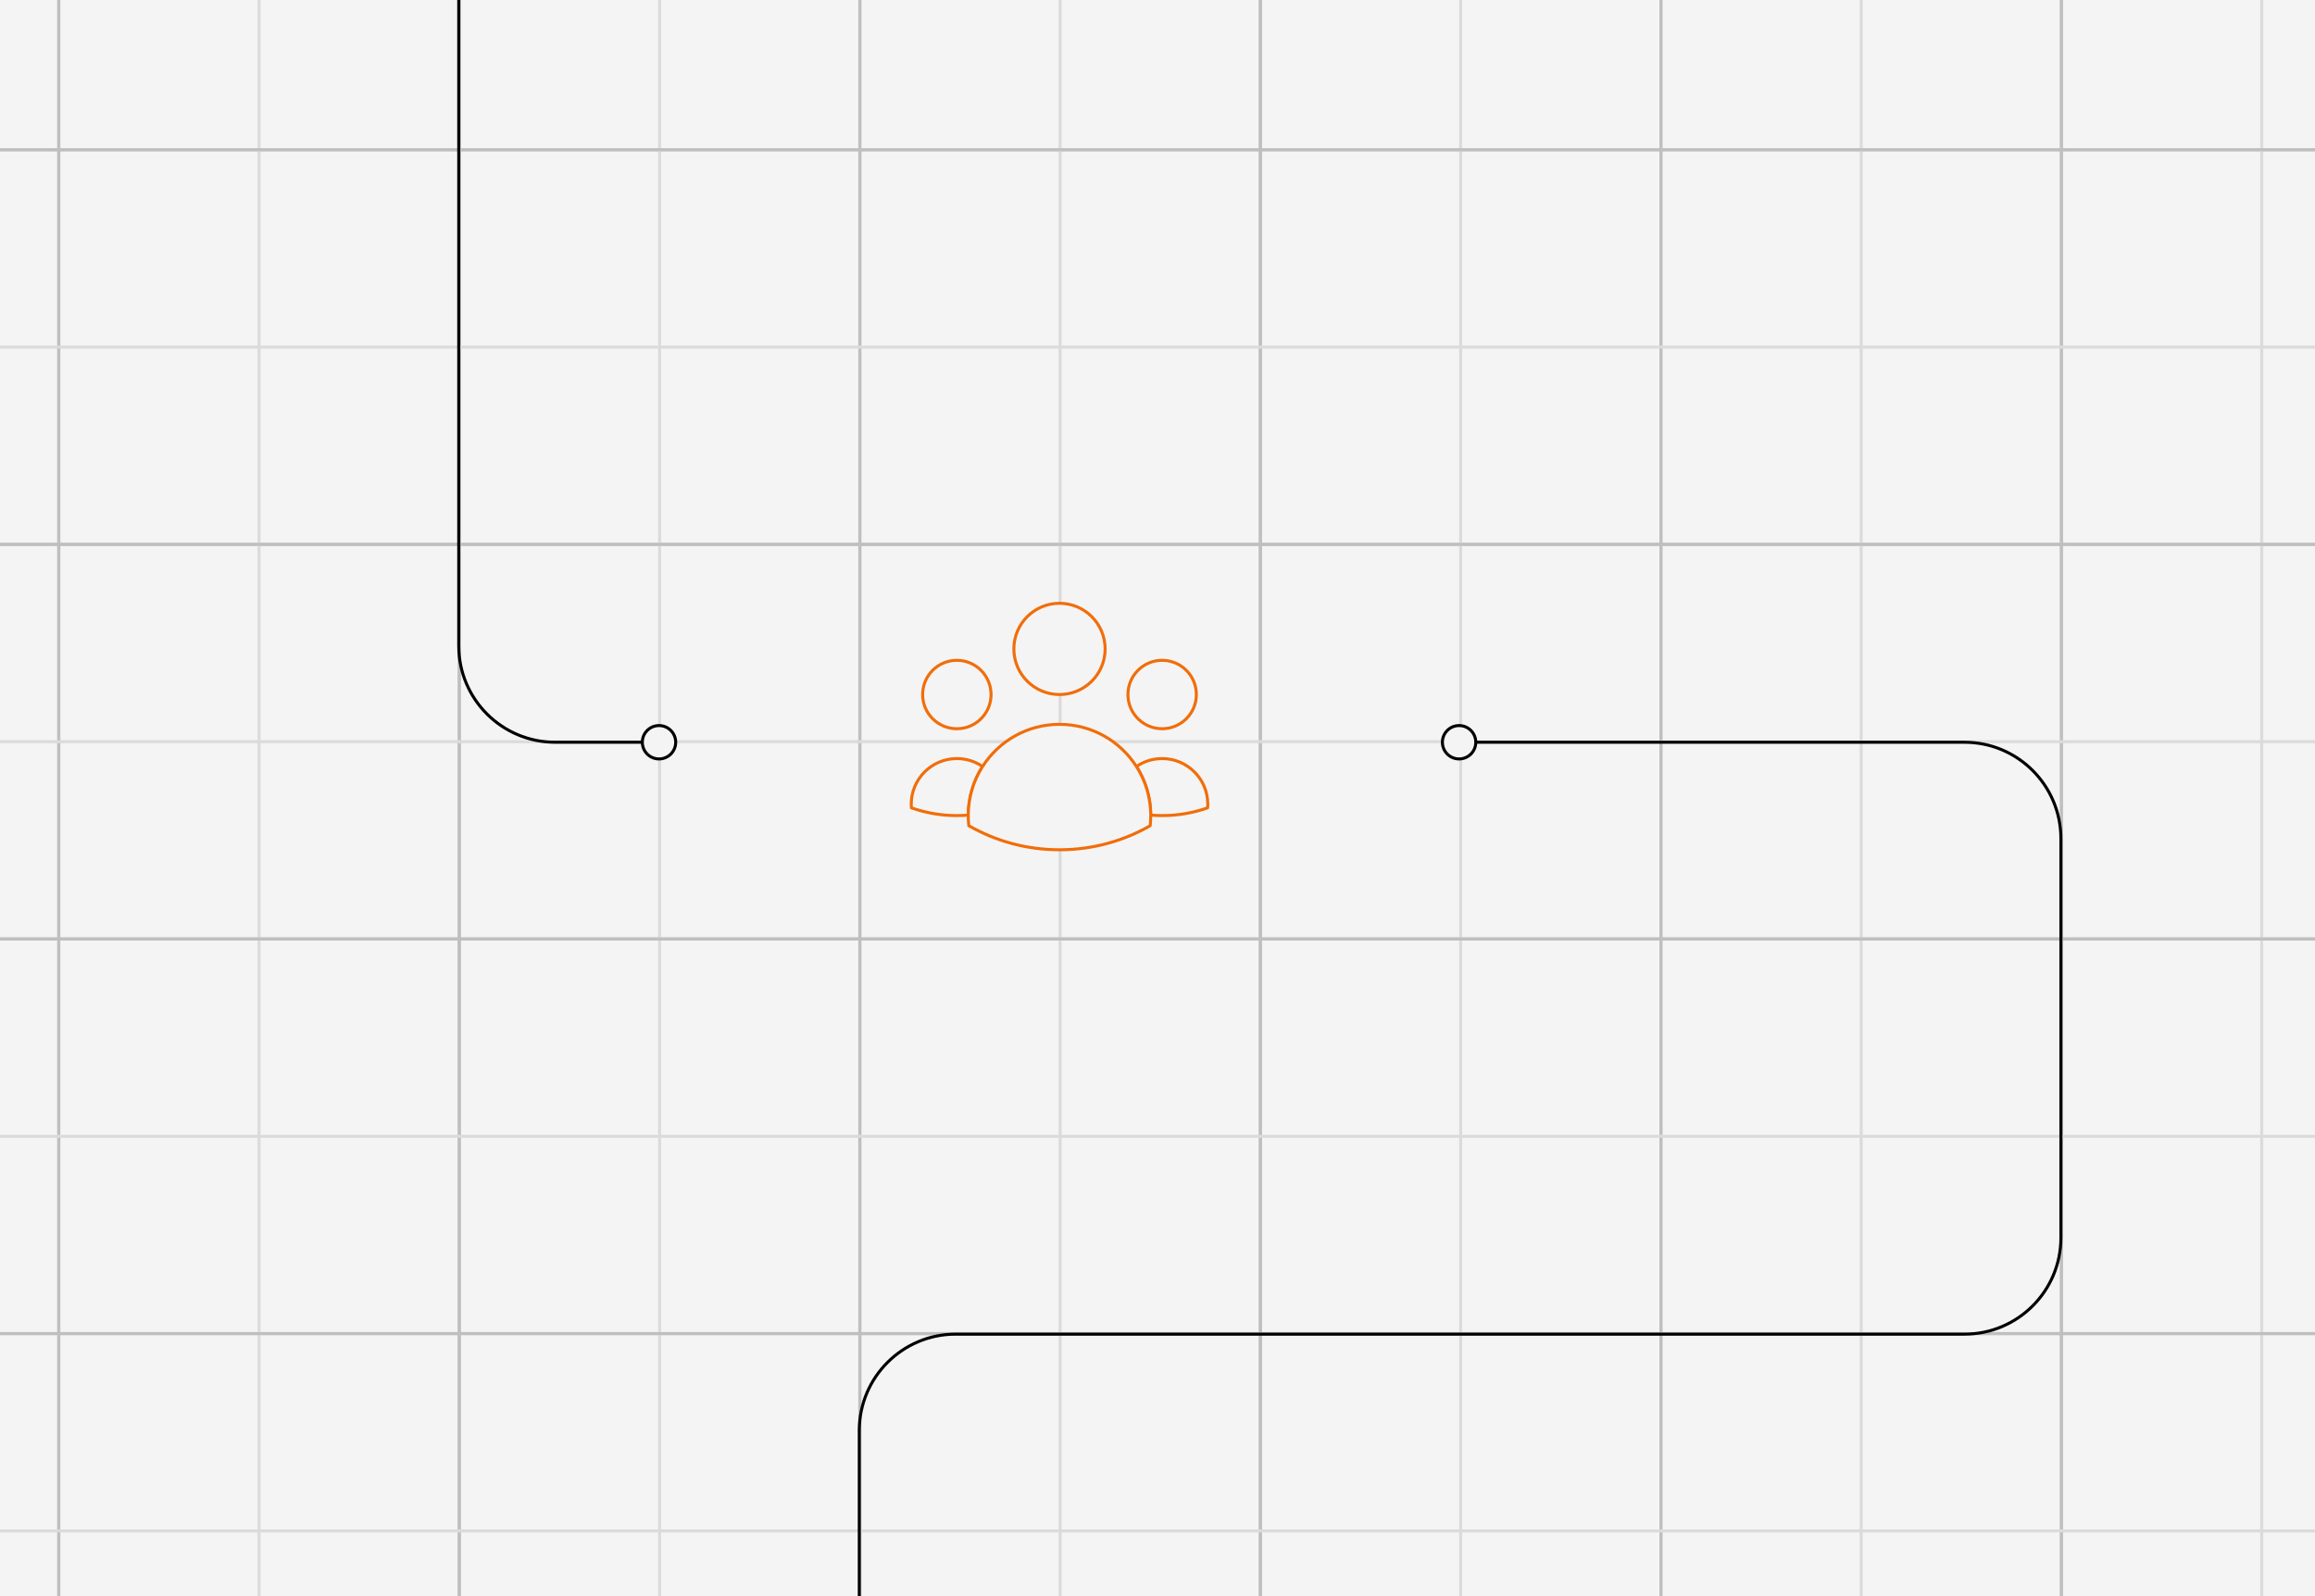 <svg xmlns="http://www.w3.org/2000/svg" width="770" height="531" viewBox="0 0 770 531" fill="none"><rect x="0" y="0" width="770" height="531" fill="#333333" stroke="none"/><g clip-path="url(#clip0_35635_5471)"><rect width="770" height="531" fill="#F4F4F4"></rect><path d="M1085.24 -147H-247V772H1085.24V-147Z" fill="#F4F4F4"></path><mask id="mask0_35635_5471" style="mask-type:luminance" maskUnits="userSpaceOnUse" x="-247" y="-147" width="1333" height="919"><path d="M1085.24 -147H-247V772H1085.24V-147Z" fill="white"></path></mask><g mask="url(#mask0_35635_5471)"><path d="M685.666 -729.954V1354.76" stroke="#BFBFBF" stroke-miterlimit="10"></path><path d="M552.443 -729.954V1354.76" stroke="#BFBFBF" stroke-miterlimit="10"></path><path d="M419.219 -729.954V1354.76" stroke="#BFBFBF" stroke-miterlimit="10"></path><path d="M285.994 -729.954V1354.76" stroke="#BFBFBF" stroke-miterlimit="10"></path><path d="M152.77 -729.954V1354.76" stroke="#BFBFBF" stroke-miterlimit="10"></path><path d="M19.547 -729.954V1354.76" stroke="#BFBFBF" stroke-miterlimit="10"></path><path d="M-1036.38 443.689H1874.82" stroke="#BFBFBF" stroke-miterlimit="10"></path><path d="M-1036.38 312.401H1874.82" stroke="#BFBFBF" stroke-miterlimit="10"></path><path d="M-1036.38 181.114H1874.82" stroke="#BFBFBF" stroke-miterlimit="10"></path><path d="M-1036.38 49.827H1874.82" stroke="#BFBFBF" stroke-miterlimit="10"></path><path d="M752.279 -729.954V1354.76" stroke="#DBDBDB" stroke-miterlimit="10"></path><path d="M685.666 -729.954V1354.76" stroke="#BFBFBF" stroke-miterlimit="10"></path><path d="M619.055 -729.954V1354.76" stroke="#DBDBDB" stroke-miterlimit="10"></path><path d="M552.443 -729.954V1354.76" stroke="#BFBFBF" stroke-miterlimit="10"></path><path d="M485.83 -729.954V1354.76" stroke="#DBDBDB" stroke-miterlimit="10"></path><path d="M419.219 -729.954V1354.76" stroke="#BFBFBF" stroke-miterlimit="10"></path><path d="M352.605 -729.954V1354.76" stroke="#DBDBDB" stroke-miterlimit="10"></path><path d="M285.994 -729.954V1354.76" stroke="#BFBFBF" stroke-miterlimit="10"></path><path d="M219.383 -729.954V1354.76" stroke="#DBDBDB" stroke-miterlimit="10"></path><path d="M152.77 -729.954V1354.76" stroke="#BFBFBF" stroke-miterlimit="10"></path><path d="M86.158 -729.954V1354.76" stroke="#DBDBDB" stroke-miterlimit="10"></path><path d="M19.547 -729.954V1354.76" stroke="#BFBFBF" stroke-miterlimit="10"></path><path d="M-1036.38 509.327H1874.82" stroke="#DBDBDB" stroke-miterlimit="10"></path><path d="M-1036.38 443.689H1874.82" stroke="#BFBFBF" stroke-miterlimit="10"></path><path d="M-1036.38 378.039H1874.82" stroke="#DBDBDB" stroke-miterlimit="10"></path><path d="M-1036.38 312.401H1874.82" stroke="#BFBFBF" stroke-miterlimit="10"></path><path d="M-1036.38 246.764H1874.82" stroke="#DBDBDB" stroke-miterlimit="10"></path><path d="M-1036.38 181.114H1874.82" stroke="#BFBFBF" stroke-miterlimit="10"></path><path d="M-1036.38 115.477H1874.82" stroke="#DBDBDB" stroke-miterlimit="10"></path><path d="M-1036.38 49.827H1874.82" stroke="#BFBFBF" stroke-miterlimit="10"></path></g><path d="M318.265 219.687C311.973 219.687 306.879 224.782 306.879 231.073C306.879 237.364 311.973 242.446 318.265 242.446C324.556 242.446 329.638 237.351 329.638 231.073C329.638 224.794 324.543 219.687 318.265 219.687ZM386.542 219.687C380.263 219.687 375.169 224.782 375.169 231.073C375.169 237.364 380.263 242.446 386.542 242.446C392.821 242.446 397.928 237.351 397.928 231.073C397.928 224.794 392.833 219.687 386.542 219.687ZM352.409 200.715C344.021 200.715 337.224 207.512 337.224 215.9C337.224 224.288 344.021 231.073 352.409 231.073C360.798 231.073 367.582 224.276 367.582 215.9C367.582 207.524 360.785 200.715 352.409 200.715ZM318.265 252.376C309.889 252.376 303.092 259.173 303.092 267.549C303.092 267.956 303.104 268.363 303.141 268.77C307.866 270.435 312.96 271.348 318.265 271.348C319.548 271.348 320.806 271.287 322.052 271.188C322.089 265.23 323.828 259.691 326.813 255.016C324.383 253.351 321.435 252.376 318.265 252.376ZM386.554 252.376C383.372 252.376 380.423 253.351 377.993 255.016C380.979 259.691 382.718 265.23 382.755 271.188C384.001 271.287 385.271 271.348 386.554 271.348C391.859 271.348 396.941 270.435 401.678 268.77C401.715 268.363 401.727 267.956 401.727 267.549C401.727 259.173 394.93 252.376 386.554 252.376Z" fill="#F4F4F4" stroke="#F16D0A" stroke-linecap="round" stroke-linejoin="round"></path><path d="M382.754 271.188V271.348C382.754 272.483 382.693 273.606 382.569 274.716C373.688 279.81 363.387 282.721 352.409 282.721C341.43 282.721 331.13 279.81 322.236 274.716C322.112 273.606 322.051 272.483 322.051 271.348V271.188C322.088 265.23 323.827 259.691 326.812 255.016C332.215 246.578 341.652 240.99 352.409 240.99C363.165 240.99 372.602 246.578 377.993 255.016C380.978 259.691 382.717 265.23 382.754 271.188Z" fill="#F4F4F4" stroke="#F16D0A" stroke-linecap="round" stroke-linejoin="round"></path><path d="M485.647 246.949H653.411C671.124 246.949 685.483 261.307 685.483 279.021V411.801C685.483 429.515 671.124 443.874 653.411 443.874H317.883C300.169 443.874 285.811 458.232 285.811 475.946V575.161" stroke="black" stroke-linecap="round" stroke-linejoin="round"></path><path d="M219.198 246.949H184.658C166.945 246.949 152.586 232.59 152.586 214.876V-143.657" stroke="black" stroke-linecap="round" stroke-linejoin="round"></path><path d="M485.313 252.499C488.378 252.499 490.864 250.014 490.864 246.948C490.864 243.883 488.378 241.397 485.313 241.397C482.247 241.397 479.762 243.883 479.762 246.948C479.762 250.014 482.247 252.499 485.313 252.499Z" fill="#F4F4F4" stroke="black" stroke-miterlimit="10"></path><path d="M219.197 252.499C222.263 252.499 224.748 250.014 224.748 246.948C224.748 243.883 222.263 241.397 219.197 241.397C216.132 241.397 213.646 243.883 213.646 246.948C213.646 250.014 216.132 252.499 219.197 252.499Z" fill="#F4F4F4" stroke="black" stroke-miterlimit="10"></path></g><defs><clipPath id="clip0_35635_5471"><rect width="770" height="531" fill="white"></rect></clipPath></defs></svg>